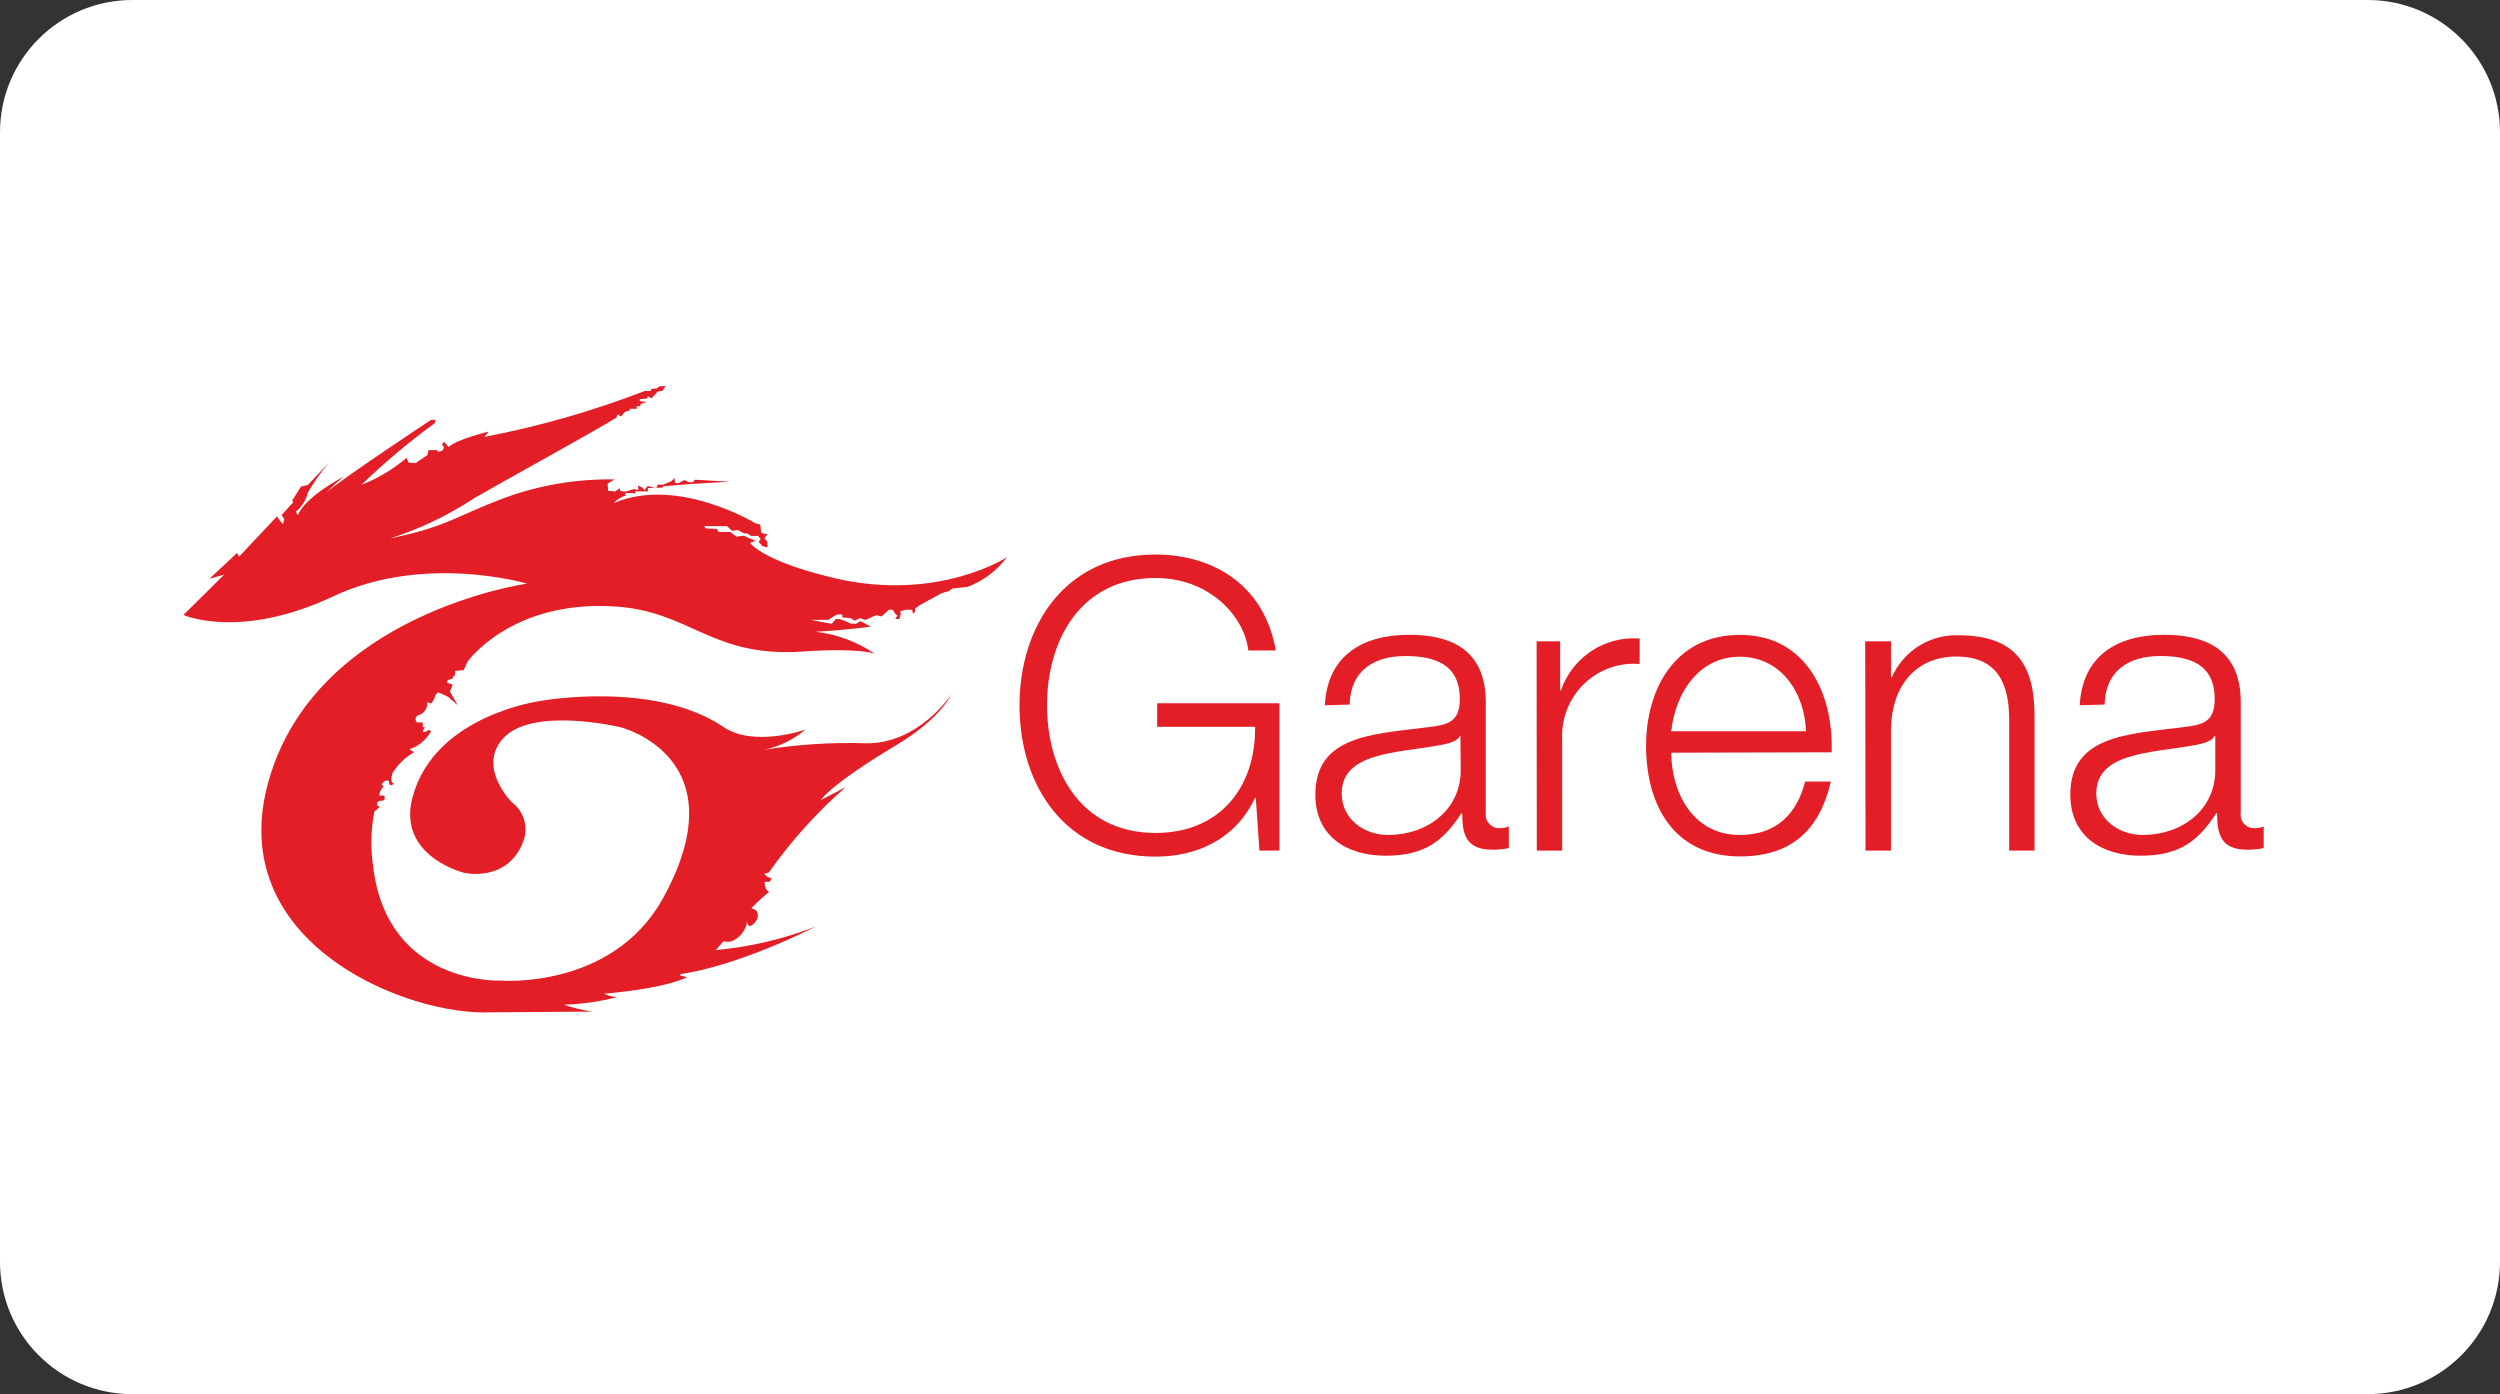 <?xml version="1.0" encoding="UTF-8"?> <svg xmlns="http://www.w3.org/2000/svg" width="529" height="295" viewBox="0 0 529 295" fill="none"><rect x="0" y="0" width="529" height="295" fill="#333333" stroke="none"/> <g clip-path="url(#clip0)"> <path d="M501 0H28C12.536 0 0 12.536 0 28V267C0 282.464 12.536 295 28 295H501C516.464 295 529 282.464 529 267V28C529 12.536 516.464 0 501 0Z" fill="white"></path> <g clip-path="url(#clip1)"> <path d="M270.734 179.982H266.492L265.728 168.839H265.558C261.464 177.575 253.276 181.261 244.494 181.261C225.276 181.261 215.73 166.09 215.73 149.3C215.73 132.509 225.276 117.339 244.494 117.339C257.222 117.339 267.701 124.285 269.95 137.645H264.137C263.374 130.613 256.119 122.303 244.516 122.303C228.373 122.303 221.542 135.855 221.542 149.214C221.542 162.574 228.309 176.254 244.516 176.254C257.986 176.254 265.728 166.729 265.58 153.796H244.855V148.81H270.734V179.982Z" fill="#E41E26"></path> <path d="M280.344 149.236C280.853 138.88 288.108 134.321 298.184 134.321C305.947 134.321 314.39 136.728 314.39 148.554V171.992C314.332 172.426 314.374 172.866 314.511 173.281C314.649 173.696 314.879 174.074 315.184 174.386C315.488 174.698 315.86 174.937 316.27 175.083C316.68 175.23 317.118 175.28 317.551 175.231C318.138 175.214 318.719 175.099 319.269 174.89V179.45C318.12 179.701 316.945 179.816 315.769 179.791C310.296 179.791 309.405 176.701 309.405 172.077H309.235C305.481 177.809 301.641 181.069 293.177 181.069C285.074 181.069 278.329 177.042 278.329 168.136C278.329 155.692 290.377 155.351 301.981 153.902C306.414 153.391 308.896 152.773 308.896 147.893C308.896 140.606 303.678 138.816 297.377 138.816C290.717 138.816 285.753 141.906 285.583 149.087L280.344 149.236ZM309.023 155.756H308.917C308.217 157.056 305.841 157.482 304.378 157.737C295.256 159.357 283.907 159.272 283.907 167.922C283.907 173.335 288.68 176.68 293.708 176.68C301.917 176.68 309.172 171.438 309.087 162.787L309.023 155.756Z" fill="#E41E26"></path> <path d="M325.145 135.706H330.13V146.082H330.299C331.476 142.661 333.749 139.728 336.762 137.742C339.775 135.757 343.358 134.831 346.951 135.109V140.5C344.806 140.322 342.647 140.606 340.619 141.331C338.591 142.056 336.74 143.207 335.189 144.707C333.638 146.206 332.422 148.02 331.623 150.028C330.824 152.036 330.459 154.192 330.554 156.353V179.982H325.187L325.145 135.706Z" fill="#E41E26"></path> <path d="M353.633 159.272C353.633 167.155 357.876 176.68 368.143 176.68C376.013 176.68 380.276 172.056 381.973 165.366H387.404C385.092 175.401 379.279 181.218 368.185 181.218C354.206 181.218 348.309 170.415 348.309 157.78C348.309 146.125 354.206 134.342 368.185 134.342C382.164 134.342 387.998 146.764 387.574 159.186L353.633 159.272ZM382.143 154.733C381.889 146.594 376.861 138.966 368.143 138.966C359.424 138.966 354.503 146.679 353.633 154.733H382.143Z" fill="#E41E26"></path> <path d="M394.68 135.706H400.131V143.334H400.301C401.495 140.606 403.474 138.299 405.985 136.712C408.495 135.124 411.421 134.329 414.386 134.427C426.753 134.427 430.508 140.926 430.508 151.473V179.982H425.141V152.283C425.141 144.655 422.659 138.923 413.962 138.923C405.265 138.923 400.301 145.315 400.131 154.094V179.982H394.743L394.68 135.706Z" fill="#E41E26"></path> <path d="M440.075 149.236C440.605 138.88 447.86 134.321 457.915 134.321C465.679 134.321 474.142 136.728 474.142 148.554V171.992C474.081 172.424 474.119 172.865 474.254 173.28C474.389 173.695 474.617 174.073 474.92 174.386C475.223 174.699 475.594 174.938 476.003 175.084C476.413 175.231 476.85 175.281 477.282 175.231C477.87 175.219 478.451 175.103 479 174.89V179.45C477.851 179.702 476.676 179.817 475.5 179.791C470.048 179.791 469.136 176.701 469.136 172.077H468.966C465.212 177.809 461.372 181.069 452.93 181.069C444.826 181.069 438.081 177.042 438.081 168.136C438.081 155.692 450.108 155.351 461.712 153.902C466.166 153.391 468.627 152.773 468.627 147.893C468.627 140.606 463.43 138.816 457.109 138.816C450.448 138.816 445.505 141.906 445.336 149.087L440.075 149.236ZM468.754 155.756H468.585C467.906 157.056 465.509 157.482 464.066 157.737C454.924 159.357 443.575 159.272 443.575 167.922C443.575 173.335 448.369 176.68 453.396 176.68C461.584 176.68 468.839 171.438 468.754 162.787V155.756Z" fill="#E41E26"></path> <path d="M138.876 103.212H138.537L138.834 103.296L138.876 103.212Z" fill="#E41E26"></path> <path d="M140.319 102.892L146.259 102.402L154.404 101.933L147.086 101.507L146.492 102.061L145.495 101.997L145.368 101.805L144.753 101.592L143.586 102.232H142.886L142.695 101.145L142.101 101.805L140.383 102.53L139.662 102.594L139.322 102.487L139.131 102.636L138.877 103.212L140.149 103.19L140.319 102.892Z" fill="#E41E26"></path> <path d="M172.69 196.027C165.886 198.683 158.746 200.369 151.477 201.034L153.068 199.18C153.639 199.32 154.236 199.32 154.807 199.18C155.683 198.826 156.451 198.245 157.032 197.496C157.613 196.748 157.987 195.859 158.116 194.919C158.116 194.919 158.116 196.901 159.601 195.345C161.086 193.79 159.962 192.596 159.962 192.596L159.007 192.17C160.183 190.939 161.437 189.786 162.762 188.718C161.701 188.25 161.807 186.588 161.807 186.588H162.932L163.229 185.863L162.338 185.501L161.701 184.904L162.698 184.606C167.387 177.954 172.849 171.889 178.968 166.537C174.874 168.668 173.687 169.286 173.687 169.286C173.687 169.286 175.511 166.133 189.681 157.652C199.184 151.942 201.242 146.999 201.242 146.999C201.242 146.999 194.263 157.652 182.893 157.269C175.794 157.061 168.692 157.525 161.68 158.654C164.897 157.992 167.895 156.526 170.399 154.392C170.399 154.392 159.559 158.206 153.11 153.838C138.431 143.93 114.503 148.298 114.503 148.298C114.503 148.298 91.954 151.196 87.287 168.711C83.978 181.24 98.233 184.691 98.233 184.691C98.233 184.691 107.333 186.822 110.706 178.129C111.276 176.667 111.353 175.058 110.924 173.549C110.494 172.04 109.583 170.714 108.33 169.776C108.33 169.776 100.927 162.446 106.421 156.289C112.615 149.364 131.367 153.902 131.367 153.902C131.367 153.902 156.822 160.294 140.171 190.295C129.352 209.472 105.827 207.49 105.827 207.49C105.827 207.49 81.942 208.492 78.951 183.328C78.387 179.477 78.474 175.558 79.206 171.736L80.33 170.778L79.821 170.415V169.925C79.821 169.925 79.821 169.435 80.796 169.435C81.772 169.435 81.284 168.349 81.284 168.349H80.266C80.278 167.97 80.372 167.599 80.54 167.261C80.709 166.923 80.948 166.625 81.242 166.388C80.754 166.239 80.796 165.983 80.796 165.983C80.796 165.983 81.284 164.812 82.302 165.259C82.302 166.921 83.427 165.749 83.427 165.749C83.427 165.749 82.366 165.941 83.024 163.618C84.194 161.757 85.795 160.207 87.691 159.101C87.294 159.036 86.933 158.833 86.672 158.526C88.613 157.881 90.237 156.517 91.212 154.712L90.703 154.414C90.554 154.595 90.359 154.732 90.138 154.811C89.918 154.89 89.681 154.907 89.451 154.861C89.541 154.507 89.699 154.173 89.918 153.881H89.451V152.879H88.306C88.306 152.879 87.457 152.347 88.306 151.409C88.94 151.281 89.506 150.924 89.897 150.406C90.287 149.888 90.476 149.245 90.427 148.597L91.275 148.852L91.848 147.957L92.209 146.977L92.654 146.487L94.033 147.062L94.839 147.467L96.833 149.214L95.2 146.295L95.539 145.55L95.772 144.825L94.669 144.506V143.973L95.836 143.525V143.163L96.197 143.014L96.367 141.949L98.106 141.821L98.912 140.031C98.912 140.031 108.097 127.033 129.84 128.312C146.237 129.249 150.416 139.243 169.996 137.858C181.875 137.027 185.078 138.326 185.078 138.326C181.355 135.787 177.075 134.193 172.605 133.681C179.159 133.319 184.25 132.595 184.25 132.595L183.423 132.147L182.617 131.7L182.002 131.444L181.196 131.977H180.114L178.438 131.252L177.632 130.997H176.826L176.02 131.977L174.874 131.806L171.565 131.167H175.277L176.359 130.443L177.165 130.016H178.226V130.634L180.008 130.805L180.814 131.338L181.959 130.805L183.126 131.167L184.017 130.805L184.908 130.357L185.544 130.187L186.52 130.443L188.111 129.015H188.917L189.448 129.91L189.893 130.272L189.448 130.975H190.338L190.614 129.825L190.445 129.377L191.675 129.015H193.011L193.202 129.91L193.648 129.377V128.738L194.814 127.95L199.248 125.521L200.775 125.073L201.496 124.54L204.784 124.178C208.077 122.909 210.951 120.739 213.078 117.914C213.078 117.914 198.378 127.502 176.444 122.303C161.171 118.681 158.71 114.867 158.71 114.867L159.877 114.419L158.307 113.802L157.416 113.354L155.804 113.546L154.574 112.566H152.05L151.689 111.926L149.292 111.799L149.016 111.33H153.832L154.913 112.331L156.059 112.14L157.48 112.864H158.116L158.923 113.397H160.429L160.959 114.121L160.514 114.654L161.32 115.549L162.401 115.826V114.654L161.765 113.929L162.401 112.949H161.51L161.065 112.608L160.874 110.989L159.813 110.712C159.813 110.712 143.416 100.697 129.861 106.45C130.489 105.765 131.276 105.245 132.152 104.938C132.576 104.938 132.279 104.469 132.279 104.469L132.64 104.277L134.528 104.405L134.358 103.979H137.095V103.276H138.643L137.052 102.828L136.374 103.702L135.822 103.105L134.973 102.764L135.101 103.702L134.146 103.489L132.958 103.851L132.131 104.021L131.176 103.851V103.297L130.116 104.021L129.522 103.894H128.695L128.567 102.338L130.052 101.443C122.207 101.304 114.401 102.596 107.015 105.257C95.879 109.455 94.669 111.415 82.515 113.929C88.826 111.933 94.83 109.065 100.354 105.406C108.246 100.868 124.813 91.812 130.455 88.361C130.582 87.7 130.752 87.7 130.752 87.7L131.41 88.126L132.301 87.103L133.255 86.869V86.507H134.74V85.953H135.44L135.631 85.42L136.883 85.058L135.377 84.866V84.461L136.925 84.333L137.095 83.865L137.858 84.291L139.174 82.842L140.234 82.671L140.828 81.649L139.471 81.776L139.004 82.181L137.816 82.309L137.689 82.735H136.437C125.433 86.978 114.075 90.23 102.497 92.451C102.964 91.919 103.388 91.322 103.388 91.322C103.388 91.322 96.557 92.984 94.903 94.603C94.61 94.206 94.291 93.829 93.948 93.474L93.524 94.007L93.948 94.668L93.694 95.264L92.994 95.562H92.548V95.243H90.66L90.469 96.266L89.939 96.628L88.518 97.587L87.987 97.991L86.439 97.885L86.036 96.883C83.181 99.303 79.949 101.232 76.469 102.594C81.37 97.867 86.586 93.482 92.082 89.469V88.829H91.233C91.233 88.829 71.866 101.614 69.087 104.213C70.245 103.014 71.47 101.883 72.757 100.825C72.757 100.825 64.505 105.087 63.02 109.05C62.723 108.517 62.617 108.283 62.617 108.283C63.878 107.235 64.77 105.809 65.163 104.213C66.436 101.997 67.906 99.9 69.554 97.949L65.12 102.636L63.699 102.956L61.79 105.982L62.087 106.237L59.605 108.965L60.135 109.86L59.902 110.882L59.308 110.286L58.608 109.263L50.59 117.786L50.165 116.998L44.332 122.452L47.429 121.6L38.817 130.123C38.817 130.123 50.759 135.493 70.529 126.181C89.918 117.062 111.512 123.496 111.512 123.496C111.512 123.496 66.775 129.74 56.805 165.366C47.471 198.669 84.063 214.074 102.073 214.223L125.407 214.053C123.342 213.772 121.309 213.287 119.34 212.604C123.113 212.478 126.861 211.942 130.519 211.006C129.577 210.898 128.655 210.654 127.782 210.282C141.677 209.024 145.368 206.766 145.368 206.766L143.946 206.404V206.105C143.946 206.105 154.404 205.104 172.69 196.027Z" fill="#E41E26"></path> </g> </g> <defs> <clipPath id="clip0"> <rect width="529" height="295" fill="white"></rect> </clipPath> <clipPath id="clip1"> <rect width="501" height="294" fill="white" transform="translate(-22 1)"></rect> </clipPath> </defs> </svg> 